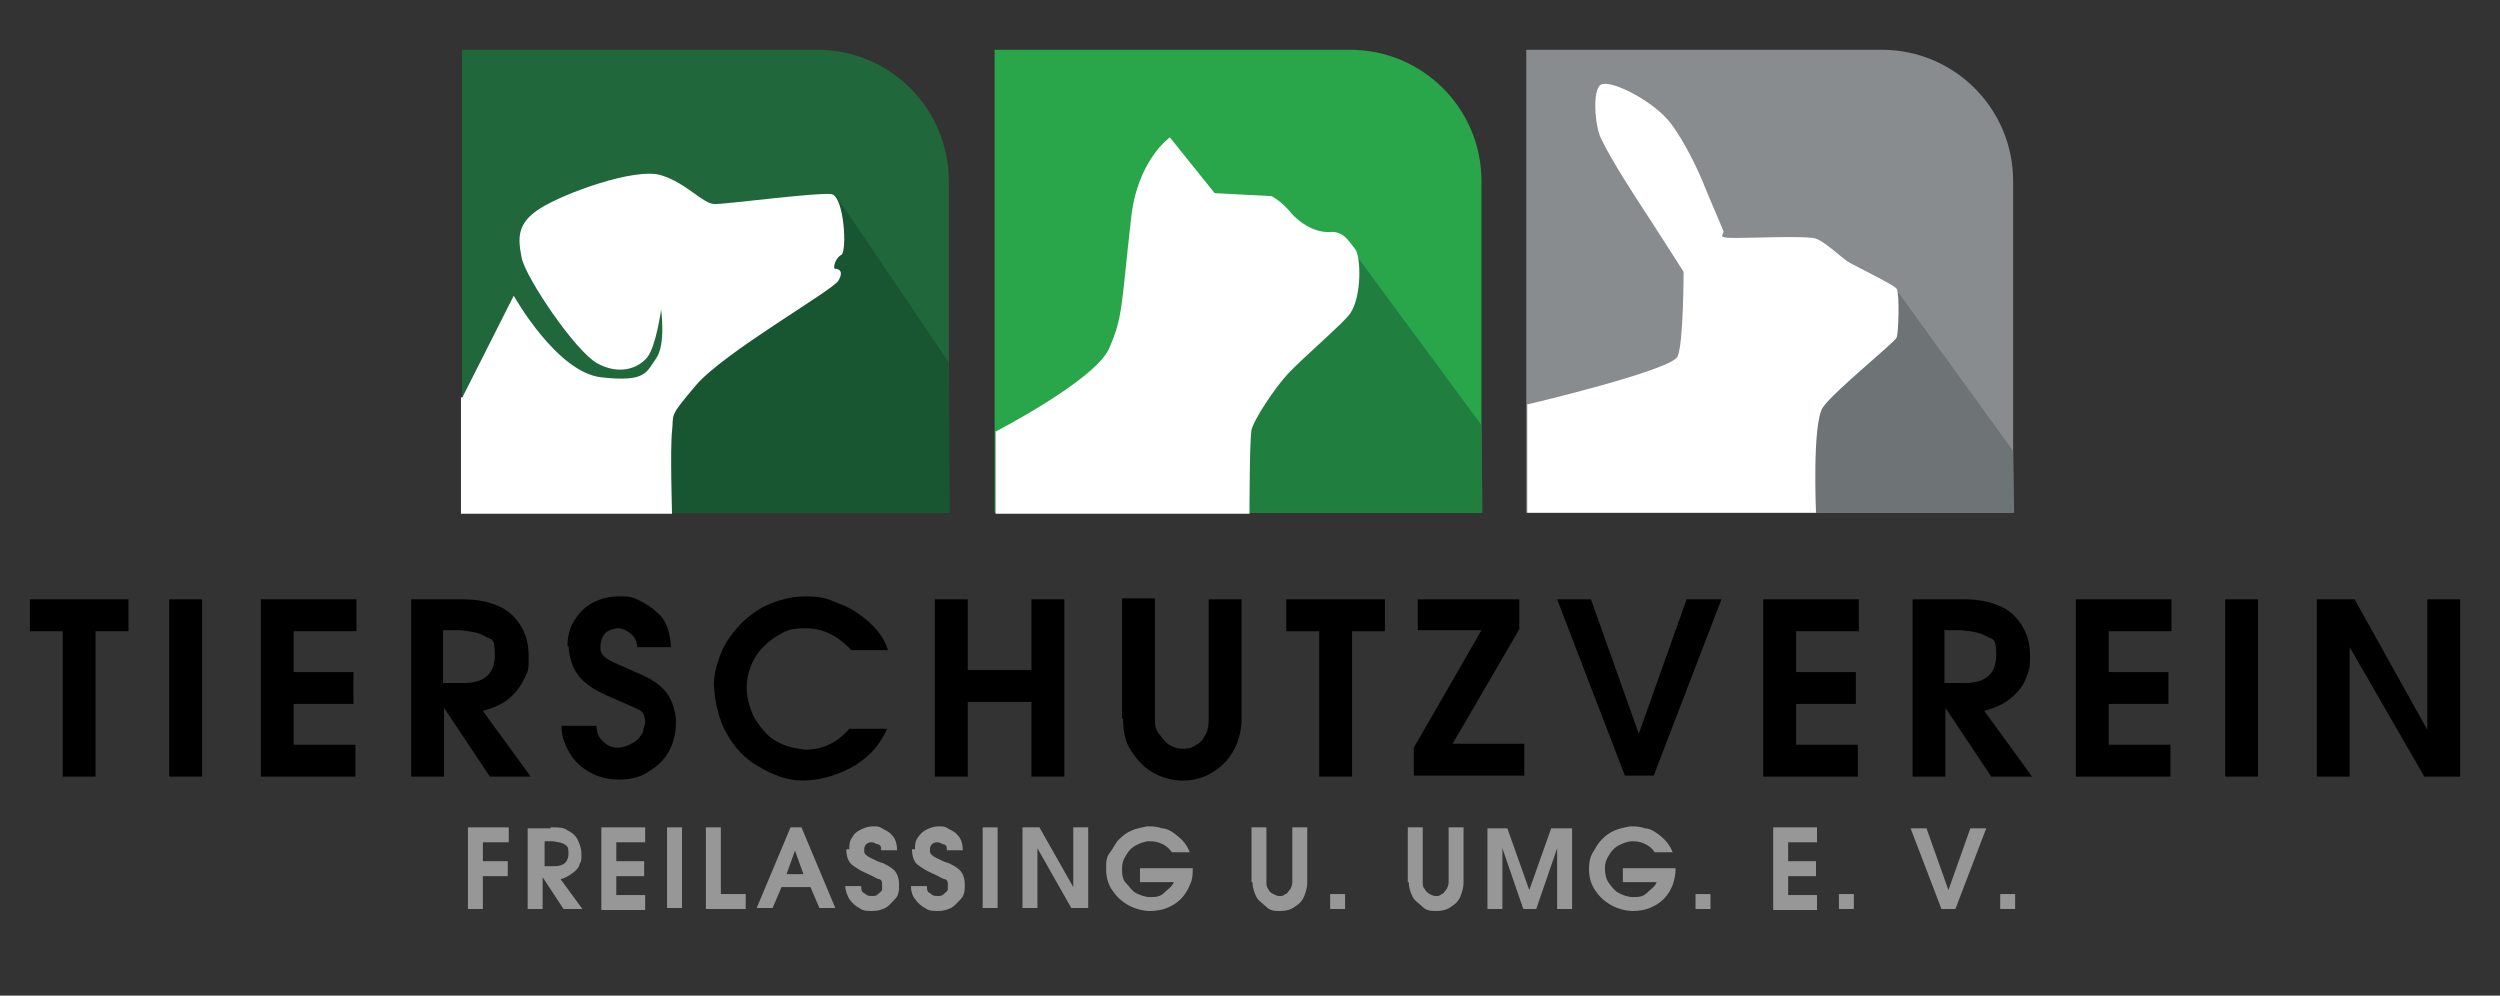 <?xml version="1.0" encoding="UTF-8"?>
<svg xmlns="http://www.w3.org/2000/svg" version="1.1" viewBox="0 0 251.1 100">
  <rect x="0" y="0" width="251.1" height="100" fill="#333333" stroke="none"/>
  <defs>
    <style>
      .cls-1 {
        fill: #21673c;
      }

      .cls-2 {
        fill: #6e7375;
      }

      .cls-3 {
        fill: #fff;
      }

      .cls-4 {
        fill: #969796;
      }

      .cls-5 {
        fill: #29a649;
      }

      .cls-6 {
        fill: #888c8e;
      }

      .cls-7 {
        fill: #207e3e;
      }

      .cls-8 {
        fill: #185631;
      }
    </style>
  </defs>
  <!-- Generator: Adobe Illustrator 28.7.7, SVG Export Plug-In . SVG Version: 1.2.0 Build 194)  -->
  <g>
    <g id="Ebene_1">
      <path class="cls-1" d="M82.1,5h-35.7v46.5h48.9V18.2c0-7.3-5.9-13.2-13.2-13.2Z"/>
      <polygon class="cls-8" points="95.3 36.4 84 19.7 71.8 22.1 64.8 43.4 64.7 51.5 95.4 51.5 95.3 36.4"/>
      <path class="cls-5" d="M135.6,5h-35.7v46.5h48.9V18.2c0-7.3-5.9-13.2-13.2-13.2h0Z"/>
      <polygon class="cls-7" points="148.8 42.7 135 24 125.3 22.1 118.3 43.4 118.1 51.5 148.9 51.5 148.8 42.7"/>
      <path class="cls-6" d="M189,5h-35.7v46.5h48.9V18.2c0-7.3-5.9-13.2-13.2-13.2h0Z"/>
      <polygon class="cls-2" points="202.2 45.3 190.4 29 175.7 26.4 171.7 43.4 171.5 51.5 202.3 51.5 202.2 45.3"/>
      <path class="cls-3" d="M46.5,39.8l5.1-10.1s4.3,7.7,8.8,8.2c4.5.5,4.5-.5,5.5-1.9s.5-4.9.5-4.9c0,0-.5,3.7-1.4,4.8s-2.8,1.8-5,.6-7.2-8.6-7.6-10.6-.5-3.5,1.9-5,9.5-4.1,12.1-3.3,4.2,2.9,5.4,2.9,10.4-1.2,11.7-1,1.6,5.8,1,6.1-.9,1.4-.6,1.4.9.2.3,1.2-11.5,7.2-14.3,10.5-2.2,2.8-2.4,4.6,0,8.3,0,8.3h-21.2v-11.7h.2Z"/>
      <path class="cls-3" d="M100,43.4v8.2h25.5s0-7.4.2-8.4,2.3-4.2,3.7-5.7,5.7-5.2,6.2-6c1.2-1.7,1.1-5.8.5-6.5s-1.1-1.8-2.5-1.7-3-.8-4-2-1.9-1.6-1.9-1.6l-5.7-.3-4.5-5.6s-3.3,2.3-3.9,8.2c-1,8.8-.8,9.8-2.2,13s-11.5,8.4-11.5,8.4h.1Z"/>
      <path class="cls-3" d="M153.4,40.6v10.9h29s-.4-9,.7-10.6,7.2-6.5,7.4-7,.3-4.5,0-4.9-3.8-2.1-4.7-2.6-2.7-2.4-3.7-2.5c-1.5-.2-6,0-7.9,0s-1-.3-1.1-.7c-.5-1.2-1.5-3.5-2.1-5s-2.4-5.1-3.7-6.4c-1.9-2-5.6-3.8-6.5-3.3s-.6,4.2,0,5.4c1.1,2.3,3.4,5.8,4.9,8.1s3.4,5.3,3.4,5.3c0,0,0,7.1-.6,8.5s-15,4.8-15,4.8h0Z"/>
      <path d="M3,63.4v-3.2h9.9v3.2h-3.3v14.6h-3.3v-14.6s-3.3,0-3.3,0Z"/>
      <path d="M17,60.2h3.3v17.8h-3.3v-17.8Z"/>
      <path d="M26.2,60.2h9.6v3.2h-6.3v4.1h6v3.2h-6v4.1h6.2v3.2h-9.5s0-17.8,0-17.8Z"/>
      <path d="M46,60.2h.6c1.2,0,2.3.2,3.3.6s1.7,1,2.3,1.9.9,1.9.9,3.2,0,1.4-.4,2.2-.8,1.4-1.5,2-1.6,1-2.7,1.3l4.8,6.6h-4.1l-4.6-6.9v6.9h-3.3v-17.8h4.8,0ZM44.5,63.4v5.2h2.1c2.1,0,3.1-1,3.1-2.8s-.3-1.5-1-1.9-1.5-.5-2.5-.6h-1.8.1Z"/>
      <path d="M57,64.9c0-1,.2-1.8.7-2.6s1.1-1.4,1.9-1.8c.8-.4,1.7-.6,2.6-.6s1.2,0,2,.4,1.4.8,2.1,1.5,1,1.8,1.1,3.2h-3.4c0-.6-.3-1.1-.7-1.4s-.8-.5-1.2-.5-1,.2-1.3.5-.5.8-.5,1.5.6,1.1,1.5,1.5,1.8.8,2.7,1.2,1.7.9,2.3,1.6,1,1.7,1.1,3c0,1.3-.3,2.4-.8,3.2-.5.9-1.3,1.5-2.1,2s-1.8.7-2.8.7-2-.2-2.9-.7-1.6-1.1-2.1-2c-.5-.8-.8-1.7-.8-2.7h3.5c0,.7.3,1.3.7,1.6.4.4.9.6,1.4.6s1.1-.2,1.6-.5c.5-.3.8-.7,1-1.1,0-.4.2-.7.2-.9,0-.7-.2-1.1-.6-1.3s-1.3-.6-2.7-1.2-2.5-1.2-3.2-2-1.1-1.8-1.2-3.2h0Z"/>
      <path d="M71.7,68.8c0-.9.2-1.8.6-2.9s1-2,1.8-2.9,1.8-1.7,2.9-2.2,2.4-.9,3.9-.9,2.2.2,3.3.7c1.2.4,2.2,1.1,3.1,1.9s1.6,1.8,1.9,2.8h-3.7c-1.4-1.5-2.9-2.2-4.6-2.2s-2,.3-2.9.8c-.9.6-1.7,1.3-2.2,2.2-.5.9-.8,1.9-.8,2.9s.2,1.7.5,2.5.8,1.4,1.3,2,1.2,1,1.9,1.3,1.4.4,2.2.5c1.7,0,3.2-.7,4.4-2.1h3.8c-.4.9-1,1.8-1.6,2.4s-1.4,1.2-2.2,1.6-1.6.7-2.4.9-1.6.3-2.3.3c-1.6,0-3-.6-4.4-1.4s-2.4-1.9-3.2-3.3-1.2-3.1-1.3-5h0Z"/>
      <path d="M93.9,60.2h3.3v7.1h6.4v-7.1h3.3v17.8h-3.3v-7.5h-6.4v7.5h-3.3v-17.8Z"/>
      <path d="M112.7,72.1v-12h3.3v12c0,.6,0,1.1.4,1.6s.6.8,1,1.1c.4.2.8.4,1.3.4s.9,0,1.3-.3c.4-.2.8-.5,1-1,.3-.4.4-1,.4-1.6v-12.1h3.3v12c0,1-.2,2-.7,3s-1.2,1.7-2.1,2.3-2,.9-3.1.9-2.1-.3-3-.8-1.6-1.3-2.2-2.2-.8-2-.8-3.2h-.1Z"/>
      <path d="M129.2,63.4v-3.2h9.9v3.2h-3.3v14.6h-3.3v-14.6h-3.3,0Z"/>
      <path d="M142.4,63.4v-3.2h10.2v3l-6.7,11.5h7.2v3.2h-11.1v-2.8l6.8-11.8h-6.4Z"/>
      <path d="M163.2,77.9l-6.8-17.7h3.4l4.8,13.5,4.8-13.5h3.5l-6.8,17.7h-2.9Z"/>
      <path d="M177.1,60.2h9.6v3.2h-6.3v4.1h6v3.2h-6v4.1h6.2v3.2h-9.5s0-17.8,0-17.8Z"/>
      <path d="M196.8,60.2h.6c1.2,0,2.3.2,3.3.6s1.7,1,2.3,1.9.9,1.9.9,3.2-.1,1.4-.4,2.2-.8,1.4-1.5,2-1.6,1-2.7,1.3l4.8,6.6h-4.1l-4.6-6.9v6.9h-3.3v-17.8h4.8-.1ZM195.3,63.4v5.2h2.1c2.1,0,3.1-1,3.1-2.8s-.3-1.5-1-1.9-1.5-.5-2.5-.6h-1.8,0Z"/>
      <path d="M208.5,60.2h9.6v3.2h-6.3v4.1h6v3.2h-6v4.1h6.2v3.2h-9.5s0-17.8,0-17.8Z"/>
      <path d="M223.5,60.2h3.3v17.8h-3.3v-17.8Z"/>
      <path d="M232.7,60.2h3.8l7.3,13.1v-13.1h3.3v17.8h-3.6l-7.5-13v13h-3.3v-17.8Z"/>
      <path class="cls-4" d="M47,83.1h4.1v1.5h-2.6v1.9h2.5v1.5h-2.5v3.3h-1.5v-8.1h0Z"/>
      <path class="cls-4" d="M55.3,83.1h.2c.6,0,1.1,0,1.5.3.4.2.8.5,1,.9s.4.9.4,1.5,0,.7-.2,1c0,.3-.4.7-.7.9s-.7.5-1.2.6l2.2,3h-1.9l-2.1-3.2v3.2h-1.5v-8.1h2.3ZM54.7,84.6v2.4h1c1,0,1.4-.5,1.4-1.3s-.2-.7-.4-.9c-.3-.2-.7-.2-1.1-.3h-.9Z"/>
      <path class="cls-4" d="M60.4,83.1h4.4v1.5h-2.9v1.9h2.8v1.5h-2.8v1.9h2.9v1.5h-4.4v-8.3Z"/>
      <path class="cls-4" d="M67,83.1h1.5v8.1h-1.5v-8.1Z"/>
      <path class="cls-4" d="M70.9,83.1h1.5v6.7h2.5v1.5h-4v-8.1h0Z"/>
      <path class="cls-4" d="M79.3,83.1h1.2l3.4,8.1h-1.6l-.9-2.1h-2.9l-.9,2.1h-1.6l3.4-8.1h0ZM79.9,85.3l-.9,2.5h1.7l-.9-2.5h.1Z"/>
      <path class="cls-4" d="M85.3,85.3c0-.4,0-.8.3-1.2.2-.4.5-.6.9-.8.4-.2.8-.3,1.2-.3s.6,0,.9.2.7.3,1,.7c.3.3.5.8.5,1.5h-1.6c0-.3,0-.5-.3-.6-.2,0-.4-.2-.6-.2s-.4,0-.6.2-.2.4-.2.7.3.5.7.7c.4.2.8.4,1.2.5.4.2.8.4,1.1.7s.5.8.5,1.4,0,1.1-.4,1.5-.6.7-1,.9-.8.3-1.3.3-.9,0-1.3-.3c-.4-.2-.7-.5-1-.9-.2-.4-.4-.8-.4-1.3h1.6c0,.3,0,.6.3.7.2.2.4.3.7.3s.5,0,.7-.2.4-.3.4-.5v-.4c0-.3,0-.5-.3-.6-.2,0-.6-.3-1.3-.6s-1.1-.6-1.5-.9c-.3-.3-.5-.8-.5-1.5h.3Z"/>
      <path class="cls-4" d="M91.9,85.3c0-.4,0-.8.3-1.2s.5-.6.9-.8c.4-.2.8-.3,1.2-.3s.6,0,.9.2.7.3,1,.7c.3.3.5.8.5,1.5h-1.6c0-.3,0-.5-.3-.6-.2,0-.4-.2-.6-.2s-.4,0-.6.2-.2.4-.2.7.3.5.7.7c.4.2.8.4,1.2.5.4.2.8.4,1.1.7s.5.8.5,1.4,0,1.1-.4,1.5-.6.7-1,.9-.8.3-1.3.3-.9,0-1.3-.3c-.4-.2-.7-.5-1-.9s-.4-.8-.4-1.3h1.6c0,.3,0,.6.3.7.2.2.4.3.7.3s.5,0,.7-.2.4-.3.4-.5v-.4c0-.3,0-.5-.3-.6-.2,0-.6-.3-1.3-.6s-1.1-.6-1.5-.9c-.3-.3-.5-.8-.5-1.5h.3Z"/>
      <path class="cls-4" d="M98.7,83.1h1.5v8.1h-1.5v-8.1Z"/>
      <path class="cls-4" d="M102.7,83.1h1.7l3.4,6v-6h1.5v8.1h-1.7l-3.4-6v6h-1.5v-8.1Z"/>
      <path class="cls-4" d="M115.3,83c.4,0,.9,0,1.4.2.5,0,1,.3,1.5.7.5.4,1,.9,1.3,1.7h-1.8c-.2-.3-.5-.6-.9-.8-.4-.2-.8-.3-1.2-.3s-.2,0-.2,0c-.4,0-.9.2-1.3.4-.4.2-.7.5-1,1s-.4.8-.4,1.3,0,1.1.4,1.5.6.8,1,1,.9.4,1.4.4,1,0,1.4-.4.8-.6,1-1.1h-3.4v-1.4h5.3c0,.6,0,1.1-.3,1.7-.2.5-.5,1-.9,1.4s-.9.7-1.4.9-1.1.3-1.7.3-1.5-.2-2.2-.6-1.2-.9-1.6-1.5-.6-1.3-.6-2.1h0c0-.7,0-1.2.4-1.7s.5-.9.9-1.3.8-.7,1.3-.9c.5-.2,1-.3,1.5-.4h0Z"/>
      <path class="cls-4" d="M125.7,88.6v-5.5h1.5v5.5c0,.3,0,.5.2.7,0,.2.3.4.5.5s.4.2.6.2.4,0,.6-.2c.2,0,.3-.3.5-.5.1-.2.2-.4.2-.7v-5.5h1.5v5.5c0,.5-.1.9-.3,1.4s-.5.8-1,1.1c-.4.3-.9.4-1.4.4s-1,0-1.4-.4-.8-.6-1-1-.4-.9-.4-1.5h-.1Z"/>
      <path class="cls-4" d="M133.6,91.3v-1.5h1.5v1.5h-1.5Z"/>
      <path class="cls-4" d="M141.4,88.6v-5.5h1.5v5.5c0,.3,0,.5.2.7.1.2.3.4.5.5s.4.2.6.2.4,0,.6-.2c.2,0,.3-.3.5-.5.1-.2.2-.4.2-.7v-5.5h1.5v5.5c0,.5-.1.9-.3,1.4s-.5.8-1,1.1c-.4.3-.9.4-1.4.4s-1,0-1.4-.4-.8-.6-1-1-.4-.9-.4-1.5h-.1Z"/>
      <path class="cls-4" d="M149.4,91.3v-8.1h2l2.2,6.2,2.2-6.2h2.1v8.1h-1.5v-6.1l-2.1,6.1h-1.3l-2.1-6.1v6.1h-1.5,0Z"/>
      <path class="cls-4" d="M163.8,83c.4,0,.9,0,1.4.2.5,0,1,.3,1.5.7.5.4,1,.9,1.3,1.7h-1.8c-.2-.3-.5-.6-.9-.8-.4-.2-.8-.3-1.2-.3s-.2,0-.2,0c-.4,0-.9.2-1.3.4s-.7.5-1,1-.4.8-.4,1.3.1,1.1.4,1.5c.3.4.6.8,1,1s.9.4,1.4.4,1,0,1.4-.4.8-.6,1-1.1h-3.4v-1.4h5.3c0,.6-.1,1.1-.3,1.7-.2.5-.5,1-.9,1.4s-.9.7-1.4.9-1.1.3-1.7.3-1.5-.2-2.2-.6-1.2-.9-1.6-1.5-.6-1.3-.6-2.1h0c0-.7.1-1.2.4-1.7s.5-.9.9-1.3.8-.7,1.3-.9c.5-.2,1-.3,1.5-.4h.1Z"/>
      <path class="cls-4" d="M170.3,91.3v-1.5h1.5v1.5h-1.5Z"/>
      <path class="cls-4" d="M178.1,83.1h4.4v1.5h-2.9v1.9h2.8v1.5h-2.8v1.9h2.9v1.5h-4.4v-8.3Z"/>
      <path class="cls-4" d="M184.7,91.3v-1.5h1.5v1.5h-1.5Z"/>
      <path class="cls-4" d="M195,91.3l-3.1-8.1h1.6l2.2,6.2,2.2-6.2h1.6l-3.1,8.1h-1.4Z"/>
      <path class="cls-4" d="M200.9,91.3v-1.5h1.5v1.5h-1.5Z"/>
    </g>
  </g>
</svg>